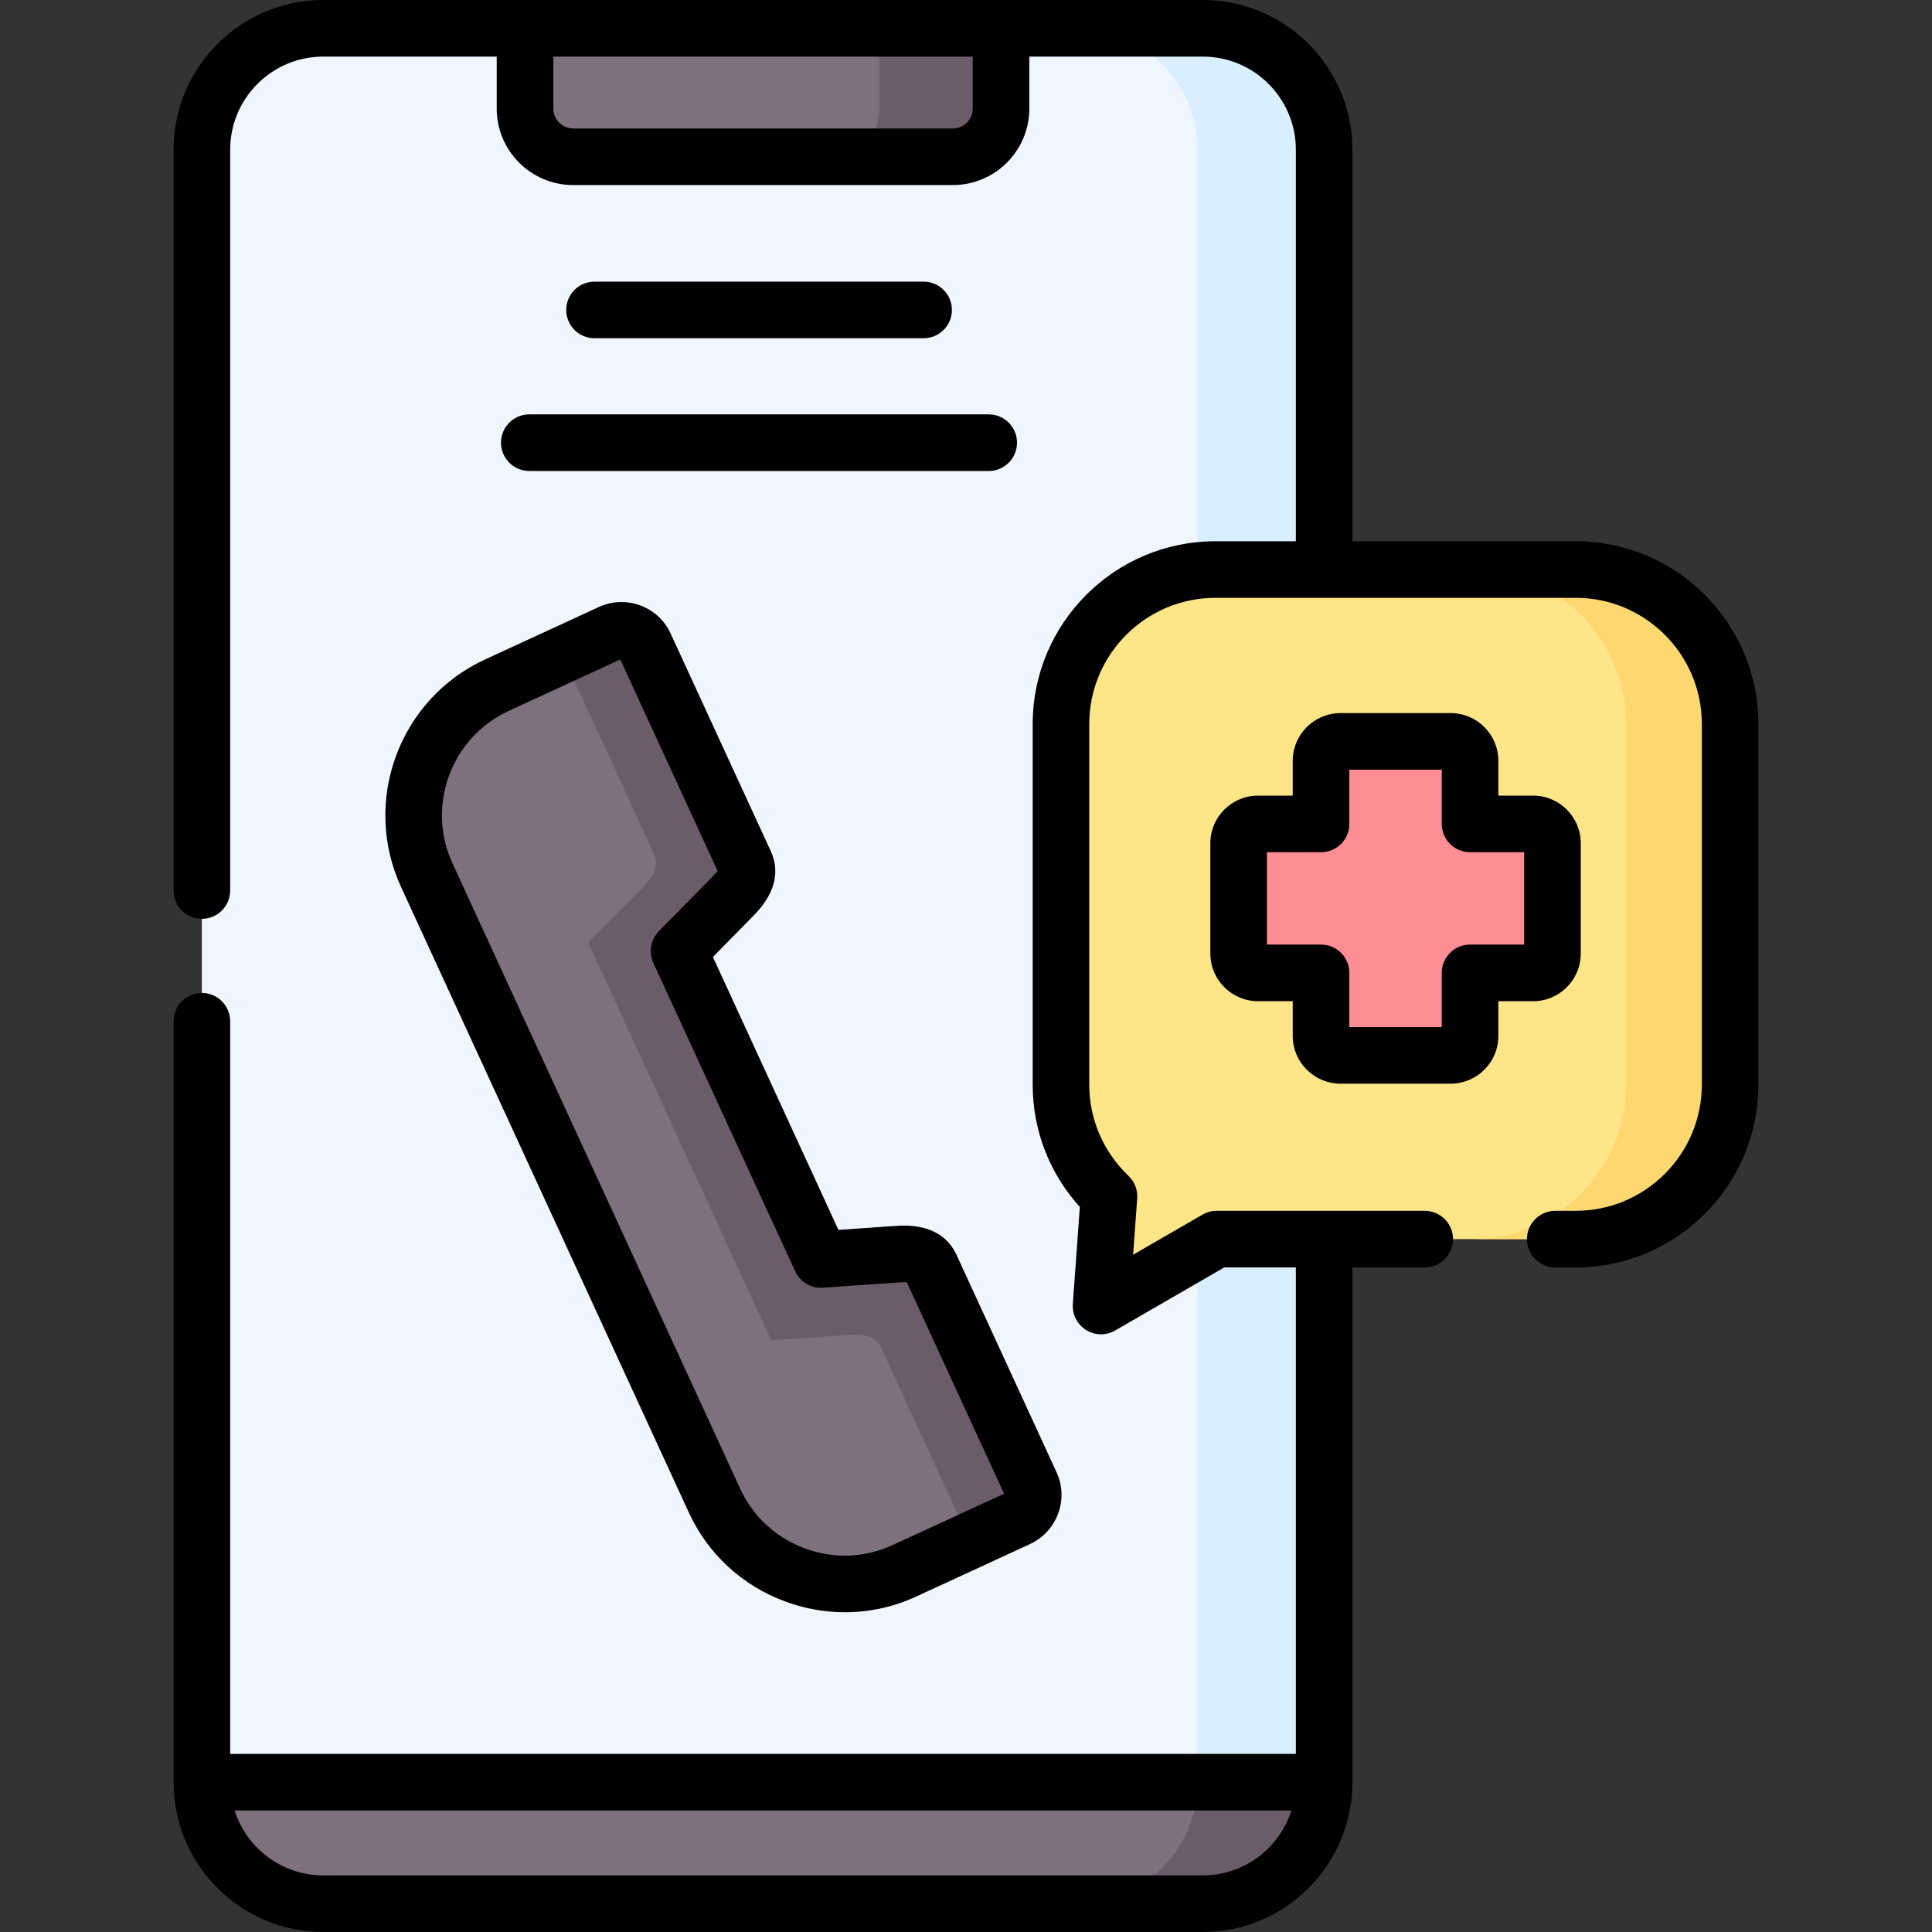 <?xml version="1.0" encoding="UTF-8"?> <svg xmlns="http://www.w3.org/2000/svg" width="60" height="60" viewBox="0 0 60 60" fill="none"><rect x="0" y="0" width="60" height="60" fill="#333333" stroke="none"/> <path fill-rule="evenodd" clip-rule="evenodd" d="M6.27 4.649V55.347L24.375 57.234L41.123 55.347C41.123 36.702 41.123 26.045 41.123 4.649C41.123 2.576 39.426 0.879 37.355 0.879H31.087L23.698 4.868L16.305 0.879H10.037C7.966 0.879 6.27 2.576 6.27 4.649Z" fill="#EFF6FF"></path> <path fill-rule="evenodd" clip-rule="evenodd" d="M16.305 0.879V3.374C16.305 4.194 16.979 4.868 17.799 4.868H29.593C30.416 4.868 31.087 4.194 31.087 3.374V0.879H16.305Z" fill="#7E707D"></path> <path fill-rule="evenodd" clip-rule="evenodd" d="M13.254 27.178L22.191 46.604C23.213 48.827 25.865 49.807 28.086 48.783L31.618 47.156C32.02 46.97 32.199 46.491 32.013 46.09L28.91 39.343C28.724 38.941 28.285 38.921 27.844 38.951L25.494 39.114L21.088 29.537L22.742 27.856C23.05 27.54 23.319 27.192 23.133 26.79L20.029 20.043C19.847 19.641 19.366 19.465 18.964 19.651L15.432 21.279C13.211 22.302 12.232 24.956 13.254 27.178Z" fill="#7E707D"></path> <path fill-rule="evenodd" clip-rule="evenodd" d="M32.95 33.682C32.95 35.044 33.524 36.277 34.44 37.154L34.195 40.559L37.783 38.482H41.123H48.937C51.573 38.482 53.731 36.323 53.731 33.682V22.484C53.731 19.847 51.573 17.688 48.937 17.688H41.123H37.747C35.108 17.688 32.95 19.847 32.95 22.484V33.682H32.95Z" fill="#FDE588"></path> <path fill-rule="evenodd" clip-rule="evenodd" d="M38.467 26.188V29.613C38.467 29.945 38.739 30.214 39.071 30.214H41.026V32.174C41.026 32.293 41.063 32.406 41.123 32.499C41.232 32.666 41.418 32.775 41.63 32.775H45.053C45.382 32.775 45.654 32.506 45.654 32.174V30.214H47.612C47.941 30.214 48.213 29.945 48.213 29.613V26.188C48.213 25.856 47.941 25.587 47.612 25.587H45.654V23.627C45.654 23.294 45.382 23.025 45.053 23.025H41.63C41.418 23.025 41.232 23.135 41.123 23.301C41.063 23.394 41.026 23.507 41.026 23.627V25.587H39.071C38.739 25.587 38.467 25.856 38.467 26.188Z" fill="#FE8D94"></path> <path fill-rule="evenodd" clip-rule="evenodd" d="M6.27 55.347C6.27 57.423 7.966 59.121 10.037 59.121H37.355C39.426 59.121 41.123 57.423 41.123 55.347H6.27Z" fill="#7E707D"></path> <path fill-rule="evenodd" clip-rule="evenodd" d="M50.507 22.484V33.682C50.507 36.323 48.349 38.482 45.713 38.482H48.937C51.572 38.482 53.73 36.323 53.73 33.682V22.484C53.73 19.847 51.572 17.688 48.937 17.688H45.713C48.349 17.688 50.507 19.847 50.507 22.484Z" fill="#FDD76F"></path> <path fill-rule="evenodd" clip-rule="evenodd" d="M37.192 4.649V17.717C37.375 17.697 37.557 17.688 37.746 17.688H41.123V4.649C41.123 2.576 39.426 0.879 37.355 0.879H33.424C35.496 0.879 37.192 2.576 37.192 4.649Z" fill="#D9EEFF"></path> <path fill-rule="evenodd" clip-rule="evenodd" d="M37.192 38.825V55.347H41.122V38.482H37.783L37.192 38.825Z" fill="#D9EEFF"></path> <path fill-rule="evenodd" clip-rule="evenodd" d="M37.192 55.347C37.192 57.423 35.496 59.121 33.424 59.121H37.355C39.426 59.121 41.123 57.423 41.123 55.347H37.192Z" fill="#6A5C69"></path> <path fill-rule="evenodd" clip-rule="evenodd" d="M17.802 21.069L20.315 26.53C20.501 26.932 20.232 27.281 19.923 27.597L18.27 29.277L23.95 41.625L26.3 41.462C26.742 41.432 27.183 41.455 27.366 41.854L29.786 47.116C29.972 47.515 29.796 47.993 29.394 48.179L31.618 47.156C32.02 46.97 32.199 46.491 32.013 46.09L28.909 39.343C28.724 38.941 28.285 38.921 27.844 38.951L25.494 39.114L21.088 29.537L22.741 27.856C23.05 27.54 23.319 27.192 23.133 26.79L20.029 20.043C19.847 19.641 19.366 19.465 18.964 19.651L16.74 20.674C16.338 20.86 17.619 20.667 17.802 21.069Z" fill="#6A5C69"></path> <path fill-rule="evenodd" clip-rule="evenodd" d="M27.313 3.374C27.313 4.194 26.642 4.868 25.822 4.868H29.593C30.417 4.868 31.087 4.194 31.087 3.374V0.879H27.313V2.915V3.374H27.313Z" fill="#6A5C69"></path> <path d="M12.455 27.546L21.392 46.972C21.985 48.26 23.047 49.241 24.384 49.735C24.989 49.959 25.615 50.07 26.239 50.07C26.996 50.07 27.748 49.907 28.454 49.582L31.987 47.953C32.83 47.563 33.2 46.561 32.812 45.722L29.707 38.974C29.245 37.975 28.146 38.05 27.783 38.074L26.038 38.195L22.14 29.72L23.369 28.47C23.623 28.211 24.395 27.423 23.932 26.422L20.829 19.679C20.644 19.271 20.309 18.96 19.887 18.803C19.463 18.646 19.004 18.664 18.596 18.852L15.064 20.48C12.398 21.708 11.228 24.878 12.455 27.546ZM19.263 20.48L22.285 27.048C22.254 27.089 22.202 27.15 22.115 27.239L20.462 28.92C20.206 29.181 20.137 29.572 20.29 29.904L24.695 39.481C24.848 39.813 25.191 40.016 25.554 39.99L27.903 39.828C28.029 39.819 28.111 39.819 28.162 39.822L31.183 46.389L27.718 47.985C26.857 48.382 25.89 48.418 24.993 48.087C24.097 47.755 23.385 47.098 22.989 46.237L14.052 26.811C13.23 25.023 14.013 22.899 15.799 22.077L19.263 20.48Z" fill="black"></path> <path d="M48.937 16.809H42.001V4.649C42.001 2.086 39.917 0 37.355 0H31.087H16.305H10.037C7.475 0 5.391 2.086 5.391 4.649V27.657C5.391 28.142 5.784 28.535 6.27 28.535C6.755 28.535 7.148 28.142 7.148 27.657V4.649C7.148 3.055 8.444 1.758 10.037 1.758H15.426V3.374C15.426 4.682 16.49 5.747 17.799 5.747H29.593C30.902 5.747 31.966 4.682 31.966 3.374V1.758H37.355C38.948 1.758 40.244 3.055 40.244 4.649V16.809H37.746C34.617 16.809 32.071 19.355 32.071 22.484V33.682C32.071 35.101 32.588 36.435 33.535 37.483L33.318 40.495C33.294 40.82 33.452 41.131 33.728 41.304C33.871 41.393 34.032 41.438 34.194 41.438C34.346 41.438 34.498 41.398 34.635 41.319L38.019 39.361H40.244V54.469H7.148V31.716C7.148 31.23 6.755 30.837 6.27 30.837C5.784 30.837 5.391 31.23 5.391 31.716V55.347C5.391 57.913 7.475 60 10.037 60H37.355C39.917 60 42.001 57.913 42.001 55.347V39.361H44.246C44.732 39.361 45.125 38.968 45.125 38.482C45.125 37.997 44.732 37.603 44.246 37.603H37.783C37.628 37.603 37.477 37.644 37.343 37.722L35.19 38.967L35.317 37.217C35.335 36.956 35.237 36.7 35.048 36.519C34.261 35.766 33.828 34.759 33.828 33.682V22.484C33.828 20.324 35.586 18.566 37.746 18.566H48.937C51.096 18.566 52.852 20.324 52.852 22.484V33.682C52.852 35.844 51.096 37.603 48.937 37.603H48.3C47.814 37.603 47.421 37.997 47.421 38.482C47.421 38.968 47.814 39.361 48.3 39.361H48.937C52.065 39.361 54.609 36.814 54.609 33.682V22.484C54.609 19.355 52.065 16.809 48.937 16.809ZM30.208 3.374C30.208 3.713 29.932 3.99 29.593 3.99H17.799C17.465 3.99 17.184 3.707 17.184 3.374V1.758H30.208V3.374ZM37.355 58.242H10.037C8.75 58.242 7.657 57.394 7.285 56.226H40.107C39.735 57.394 38.642 58.242 37.355 58.242Z" fill="black"></path> <path d="M49.092 29.613V26.188C49.092 25.372 48.428 24.708 47.612 24.708H46.533V23.627C46.533 22.811 45.869 22.146 45.053 22.146H41.63C40.813 22.146 40.147 22.811 40.147 23.627V24.708H39.071C38.253 24.708 37.588 25.372 37.588 26.188V29.613C37.588 30.429 38.253 31.093 39.071 31.093H40.147V32.174C40.147 32.99 40.813 33.654 41.63 33.654H45.053C45.869 33.654 46.533 32.99 46.533 32.174V31.093H47.612C48.428 31.093 49.092 30.429 49.092 29.613ZM47.334 29.335H45.654C45.168 29.335 44.775 29.729 44.775 30.214V31.896H41.905V30.214C41.905 29.729 41.512 29.335 41.026 29.335H39.346V26.466H41.026C41.512 26.466 41.905 26.072 41.905 25.587V23.904H44.775V25.587C44.775 26.072 45.169 26.466 45.654 26.466H47.334V29.335H47.334Z" fill="black"></path> <path d="M15.559 13.748C15.559 14.233 15.952 14.627 16.438 14.627H30.705C31.191 14.627 31.584 14.233 31.584 13.748C31.584 13.262 31.191 12.869 30.705 12.869H16.438C15.952 12.869 15.559 13.262 15.559 13.748Z" fill="black"></path> <path d="M28.684 10.504C29.169 10.504 29.562 10.111 29.562 9.625C29.562 9.14 29.169 8.747 28.684 8.747H18.462C17.977 8.747 17.584 9.14 17.584 9.625C17.584 10.111 17.977 10.504 18.462 10.504H28.684Z" fill="black"></path> </svg> 